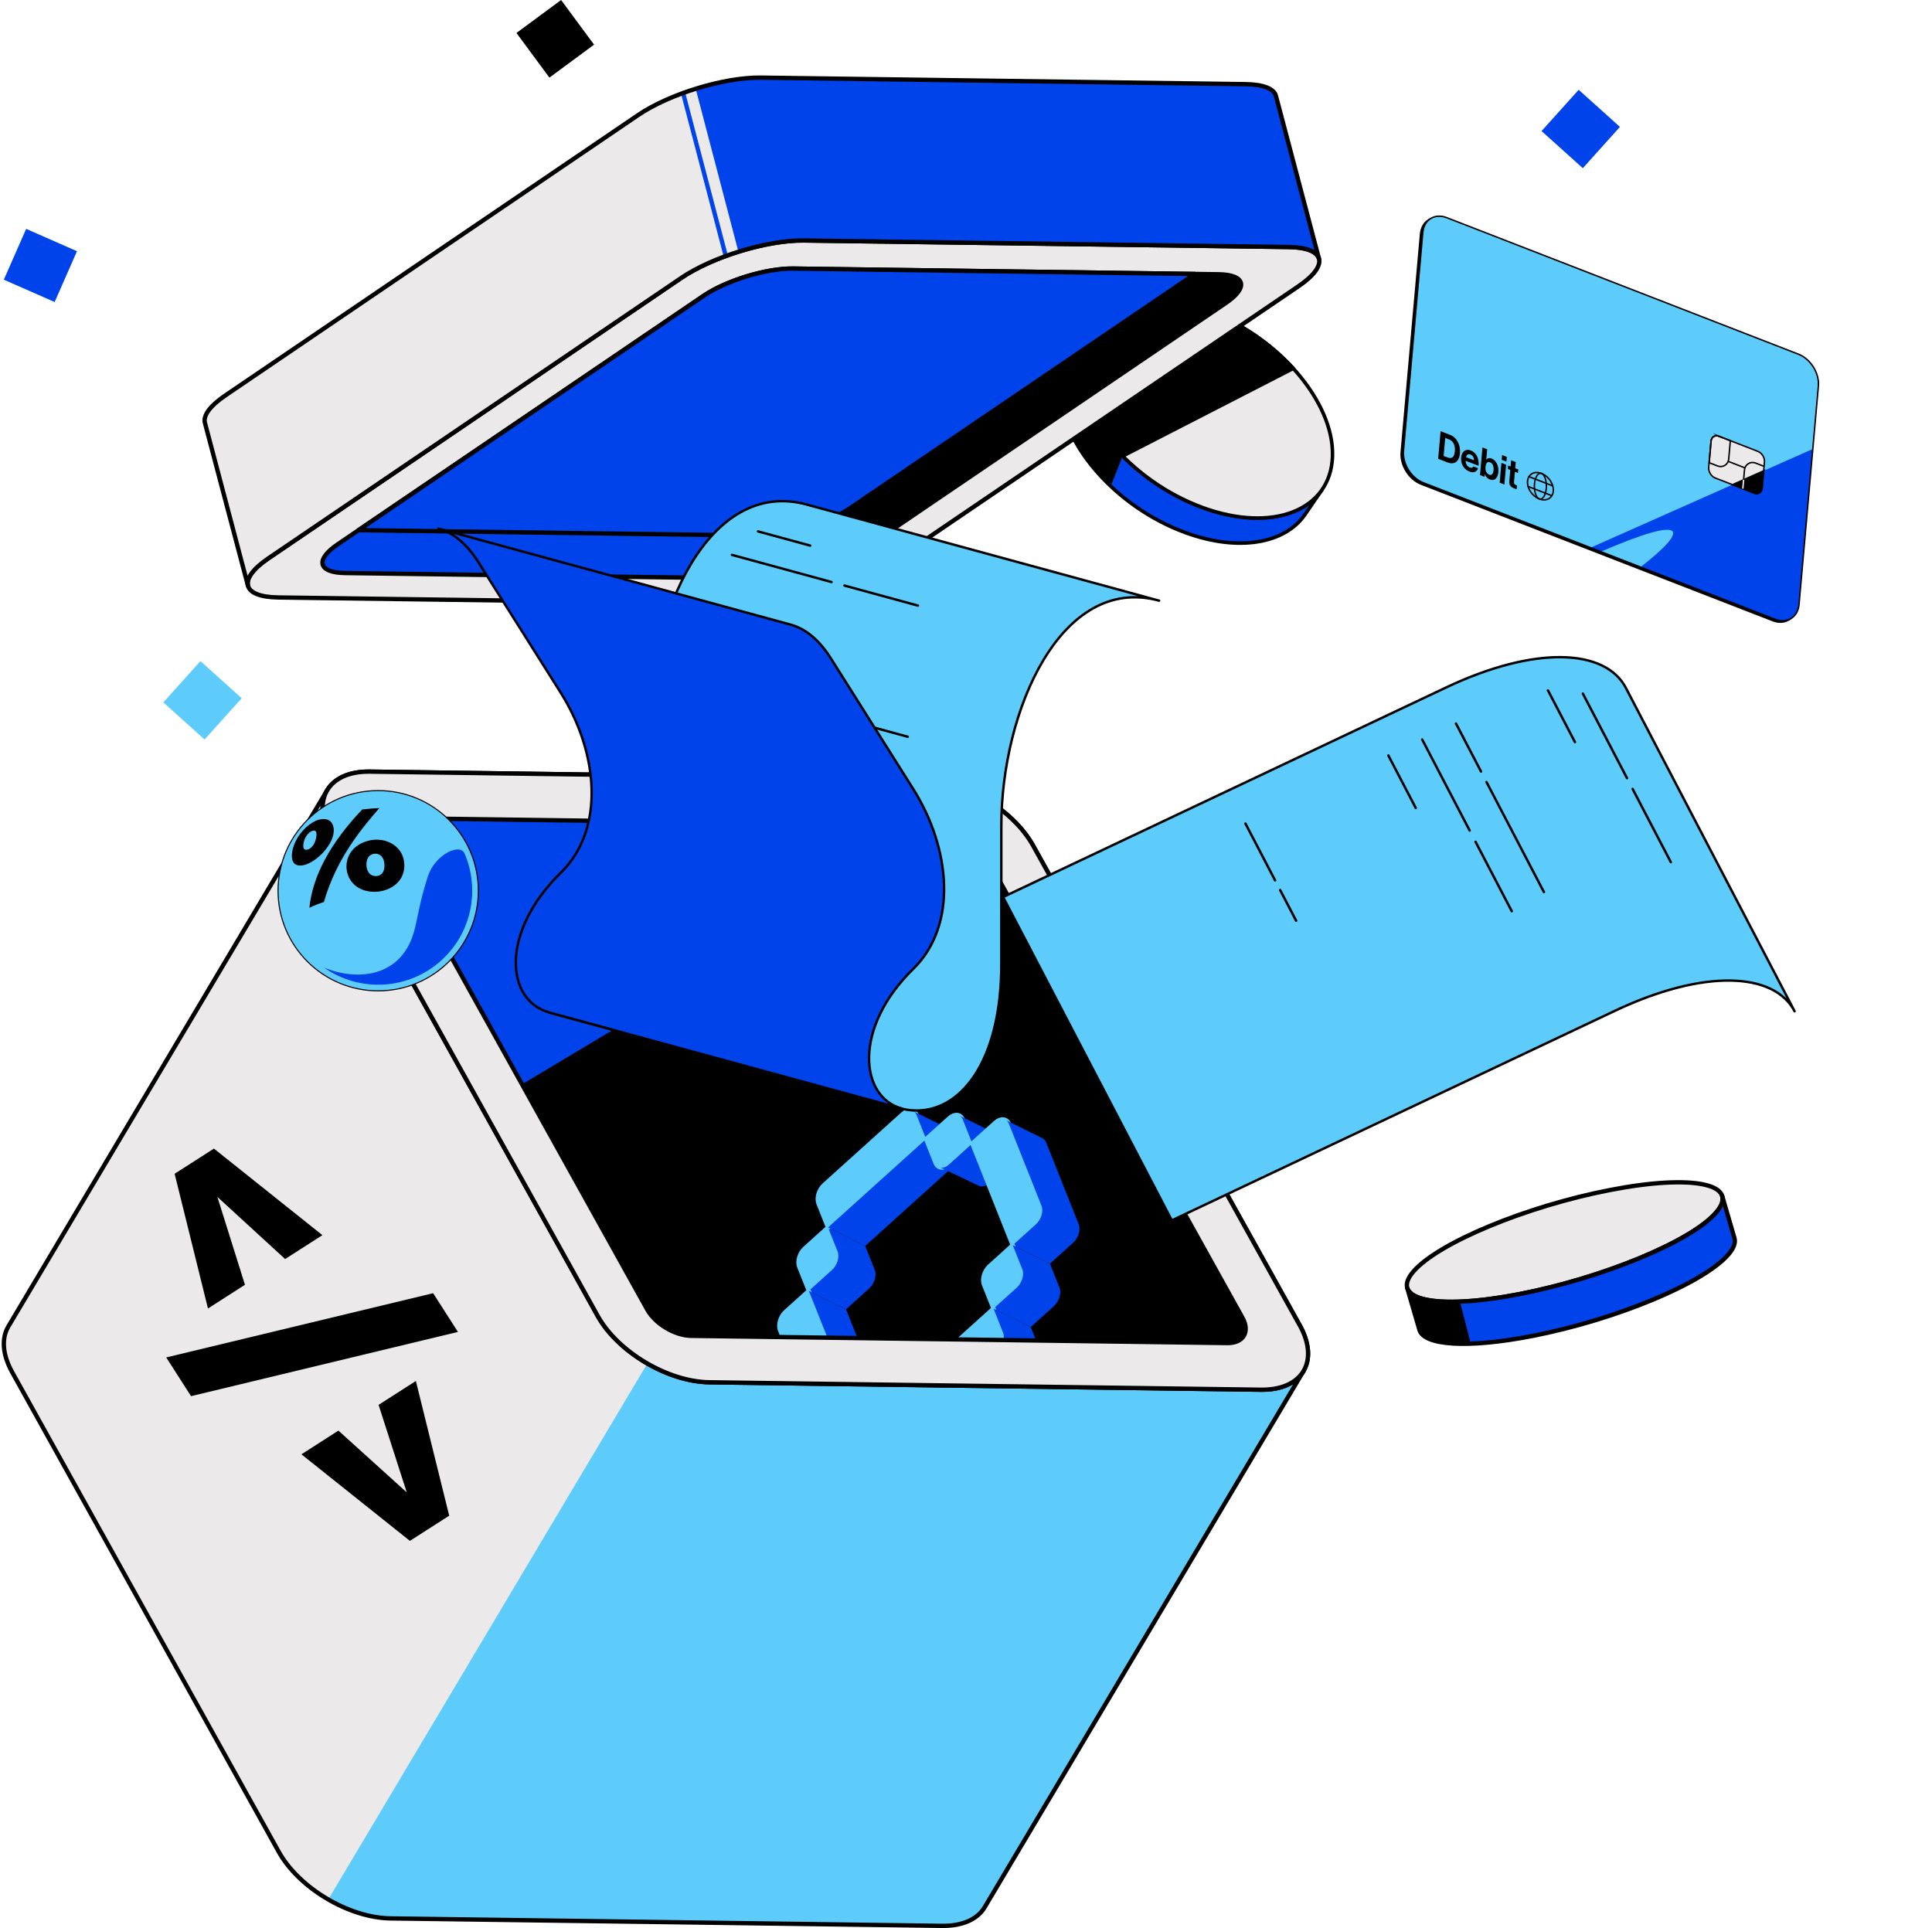 <svg width="504" height="503" viewBox="0 0 504 503" fill="none" xmlns="http://www.w3.org/2000/svg">
<path d="M344.913 127.706L340.422 134.249C335.228 141.826 323.095 144.053 309.141 138.925C290.778 132.169 276.205 115.212 276.603 101.055C276.695 97.654 277.647 94.715 279.292 92.322L283.783 85.779C282.138 88.172 281.186 91.111 281.094 94.512C280.696 108.669 295.27 125.627 313.632 132.382C327.586 137.52 339.719 135.284 344.913 127.706Z" fill="#0043EA" stroke="black" stroke-width="0.924" stroke-linecap="round" stroke-linejoin="round"/>
<path d="M281.094 94.512C281.186 91.111 282.138 88.172 283.783 85.779L279.292 92.322C277.647 94.715 276.695 97.654 276.603 101.055C276.362 109.575 281.556 119.112 289.734 126.828L292.876 118.973C285.483 111.506 280.872 102.552 281.094 94.503V94.512Z" fill="black"/>
<path d="M315.074 81.094C333.445 87.849 348.009 104.807 347.612 118.973C347.214 133.131 332.013 139.137 313.642 132.382C295.279 125.627 280.706 108.669 281.104 94.512C281.501 80.346 296.712 74.348 315.074 81.103V81.094Z" fill="#EBE9E9" stroke="black" stroke-width="0.924" stroke-linecap="round" stroke-linejoin="round"/>
<path d="M315.074 81.094C296.712 74.339 281.501 80.345 281.103 94.503C280.882 102.552 285.493 111.497 292.886 118.973L337.372 96.12C331.569 89.753 323.751 84.291 315.074 81.103V81.094Z" fill="black" stroke="black" stroke-width="0.924" stroke-linecap="round" stroke-linejoin="round"/>
<path d="M96.479 201.306C85.63 201.16 81.086 208.693 86.33 218.132L155.887 343.275C161.131 352.714 174.168 360.472 185.027 360.619L328.891 362.559C339.739 362.705 344.284 355.172 339.04 345.733L269.482 220.59C264.238 211.151 251.191 203.393 240.342 203.246L96.479 201.306Z" fill="black" stroke="black" stroke-width="1.128" stroke-linecap="round" stroke-linejoin="round"/>
<path d="M218.509 326.506C219.073 327.915 218.419 330.08 217.054 331.31L211.01 336.756L208.506 330.486C207.942 329.077 208.596 326.911 209.972 325.671L216.017 320.224L218.509 326.494V326.506Z" fill="#5ECCFA" stroke="#5ECCFA" stroke-width="1.128" stroke-linecap="round" stroke-linejoin="round"/>
<path d="M226.752 336.125C228.116 334.896 228.77 332.73 228.206 331.321L225.714 325.051L216.016 320.235L218.508 326.505C219.072 327.915 218.418 330.08 217.053 331.31L211.009 336.756L220.707 341.572L226.752 336.125Z" fill="#0043EA"/>
<path d="M241.593 297.162L216.016 320.235L213.524 313.965C212.96 312.544 213.614 310.379 214.979 309.15L235.605 290.554C236.969 289.325 238.548 289.471 239.112 290.903L241.604 297.174L241.593 297.162Z" fill="#5ECCFA" stroke="#5ECCFA" stroke-width="1.128" stroke-linecap="round" stroke-linejoin="round"/>
<path d="M241.593 297.162L251.292 301.966L225.715 325.04L216.017 320.224L241.593 297.162Z" fill="#0043EA"/>
<path d="M248.798 295.696C248.606 295.212 248.302 294.885 247.93 294.693L238.231 289.877C238.604 290.058 238.908 290.396 239.1 290.881L241.592 297.151L251.29 301.967L248.798 295.696Z" fill="#0043EA"/>
<path d="M241.592 297.162L247.637 291.715C249.001 290.475 250.58 290.633 251.144 292.042L253.636 298.312L247.581 303.771C246.216 305 244.637 304.842 244.073 303.432L241.581 297.162H241.592Z" fill="#5ECCFA" stroke="#5ECCFA" stroke-width="1.128" stroke-linecap="round" stroke-linejoin="round"/>
<path d="M253.638 298.312L263.336 303.128L257.709 308.913C257.134 309.511 256.051 309.702 255.307 309.342L245.315 304.56C245.315 304.56 246.24 305 247.593 303.782L253.638 298.324V298.312Z" fill="#0043EA"/>
<path d="M260.843 296.847C260.651 296.373 260.347 296.035 259.975 295.854L250.276 291.039C250.649 291.219 250.953 291.558 251.145 292.031L253.637 298.302L263.335 303.117L260.843 296.847Z" fill="#0043EA"/>
<path d="M271.691 314.597C272.255 316.018 271.601 318.183 270.237 319.412L264.192 324.859L253.637 298.313L259.681 292.866C261.046 291.636 262.625 291.794 263.188 293.215L271.691 314.608V314.597Z" fill="#5ECCFA" stroke="#5ECCFA" stroke-width="1.128" stroke-linecap="round" stroke-linejoin="round"/>
<path d="M279.947 324.216C281.312 322.987 281.966 320.822 281.402 319.401L272.899 298.008C272.707 297.523 272.403 297.196 272.03 297.004L262.332 292.189C262.704 292.369 263.009 292.708 263.2 293.193L271.703 314.585C272.267 316.006 271.613 318.172 270.249 319.401L264.204 324.848L273.902 329.663L279.947 324.216Z" fill="#0043EA"/>
<path d="M221.565 363.314L215.509 368.772C214.144 370.002 212.565 369.855 212.001 368.423L203.498 347.03C202.935 345.609 203.589 343.444 204.953 342.215L210.998 336.768L221.565 363.314Z" fill="#5ECCFA" stroke="#5ECCFA" stroke-width="1.128" stroke-linecap="round" stroke-linejoin="round"/>
<path d="M231.264 368.118L221.565 363.303L215.509 368.761C214.607 369.573 213.615 369.787 212.882 369.415L222.58 374.231C223.313 374.591 224.306 374.388 225.208 373.576L231.264 368.118Z" fill="#0043EA"/>
<path d="M210.999 336.768L220.697 341.583L231.264 368.118L221.566 363.314L210.999 336.768Z" fill="#0043EA"/>
<path d="M266.696 331.129C267.26 332.539 266.605 334.704 265.23 335.945L259.185 341.391L256.693 335.121C256.129 333.712 256.783 331.547 258.148 330.317L264.203 324.859L266.696 331.129Z" fill="#5ECCFA" stroke="#5ECCFA" stroke-width="1.128" stroke-linecap="round" stroke-linejoin="round"/>
<path d="M274.928 340.76C276.292 339.519 276.957 337.354 276.394 335.945L273.901 329.675L264.203 324.859L266.695 331.129C267.259 332.539 266.605 334.704 265.229 335.945L259.185 341.391L268.883 346.207L274.928 340.76Z" fill="#0043EA"/>
<path d="M230.248 357.202L239.946 362.017C240.319 362.198 240.623 362.536 240.815 363.01L231.116 358.194C230.925 357.721 230.62 357.382 230.248 357.202Z" fill="#0043EA"/>
<path d="M233.608 364.465L227.564 369.911C226.199 371.152 224.621 370.994 224.057 369.584L221.564 363.314L227.62 357.856C228.985 356.627 230.564 356.785 231.127 358.194L233.62 364.465H233.608Z" fill="#5ECCFA" stroke="#5ECCFA" stroke-width="1.128" stroke-linecap="round" stroke-linejoin="round"/>
<path d="M243.308 369.28L233.609 364.464L227.565 369.911C226.651 370.735 225.659 370.938 224.926 370.577L234.624 375.392C235.357 375.753 236.361 375.55 237.263 374.727L243.308 369.28Z" fill="#0043EA"/>
<path d="M231.117 358.194L240.816 363.01L243.308 369.28L233.609 364.464L231.117 358.194Z" fill="#0043EA"/>
<path d="M261.678 347.673C262.242 349.082 261.588 351.248 260.223 352.477L239.597 371.073C238.233 372.302 236.654 372.156 236.09 370.735L233.598 364.464L259.174 341.391L261.667 347.661L261.678 347.673Z" fill="#5ECCFA" stroke="#5ECCFA" stroke-width="1.128" stroke-linecap="round" stroke-linejoin="round"/>
<path d="M269.921 357.292C271.286 356.063 271.94 353.898 271.376 352.488L268.884 346.218L259.185 341.403L261.678 347.673C262.241 349.082 261.587 351.248 260.223 352.477L239.597 371.073C238.695 371.885 237.691 372.099 236.958 371.727L246.656 376.542C247.389 376.903 248.393 376.7 249.295 375.888L269.921 357.292Z" fill="#0043EA"/>
<path d="M258.724 209.516C253.063 205.761 246.364 203.325 240.342 203.246L96.479 201.306C85.63 201.16 81.086 208.693 86.33 218.132L125.788 289.11L258.724 209.516Z" fill="#0043EA"/>
<path d="M86.34 218.132L155.897 343.275C161.141 352.714 174.178 360.472 185.038 360.619L328.901 362.559C334.359 362.638 338.216 360.766 340.043 357.687L256.885 497.558C255.058 500.636 251.201 502.508 245.743 502.43L101.88 500.49C91.031 500.343 77.983 492.573 72.739 483.146L3.182 358.003C0.577 353.311 0.385 349.094 2.178 346.06L85.336 206.189C83.543 209.234 83.723 213.452 86.34 218.132Z" fill="#5ECCFA"/>
<path d="M85.641 495.55C80.194 492.393 75.446 487.995 72.751 483.157L3.182 358.003C0.577 353.311 0.385 349.094 2.178 346.06L85.336 206.189C83.543 209.234 83.723 213.452 86.34 218.132L155.897 343.275C158.604 348.146 163.385 352.556 168.877 355.713L85.641 495.539V495.55Z" fill="#EBE9E9"/>
<path d="M86.34 218.132L155.897 343.275C161.141 352.714 174.178 360.472 185.038 360.619L328.901 362.559C334.359 362.638 338.216 360.766 340.043 357.687L256.885 497.558C255.058 500.636 251.201 502.508 245.743 502.43L101.88 500.49C91.031 500.343 77.983 492.573 72.739 483.146L3.182 358.003C0.577 353.311 0.385 349.094 2.178 346.06L85.336 206.189C83.543 209.234 83.723 213.452 86.34 218.132Z" stroke="black" stroke-width="1.128" stroke-linecap="round" stroke-linejoin="round"/>
<path d="M339.051 345.733L269.493 220.59C264.249 211.151 251.201 203.393 240.353 203.246L96.49 201.306C85.641 201.16 81.096 208.693 86.351 218.132L155.909 343.275C161.153 352.714 174.189 360.472 185.049 360.619L328.912 362.559C339.761 362.705 344.306 355.172 339.062 345.733H339.051ZM320.15 350.391L180.302 348.507C176.061 348.451 170.908 345.372 168.855 341.673L101.271 220.094C99.207 216.395 100.989 213.407 105.229 213.463L245.078 215.346C249.318 215.403 254.472 218.481 256.524 222.18L324.108 343.76C326.172 347.459 324.39 350.447 320.15 350.391Z" fill="#EBE9E9" stroke="black" stroke-width="1.128" stroke-linecap="round" stroke-linejoin="round"/>
<path d="M72.583 155.871L199.079 157.573C208.619 157.697 222.93 153.333 231.05 147.819L338.758 74.663C346.878 69.149 345.727 64.57 336.198 64.446L209.702 62.743C200.161 62.62 185.851 66.984 177.731 72.498L70.023 145.653C61.903 151.168 63.053 155.746 72.583 155.871Z" fill="#EBE9E9" stroke="black" stroke-width="1.128" stroke-linecap="round" stroke-linejoin="round"/>
<path d="M89.961 149.499L200.974 150.987C207.954 151.077 218.442 147.886 224.385 143.849L319.801 79.039C325.756 75.002 324.91 71.652 317.918 71.551L206.905 70.062C199.925 69.972 189.437 73.163 183.494 77.201L88.078 142.011C82.135 146.048 82.969 149.397 89.961 149.499Z" fill="#0043EA" stroke="black" stroke-width="1.128" stroke-linecap="round" stroke-linejoin="round"/>
<path d="M319.801 79.039C325.756 75.002 324.91 71.653 317.918 71.551L291.383 71.19L206.263 123.268L213.063 148.958C217.303 147.661 221.419 145.856 224.385 143.838L319.801 79.028V79.039Z" fill="black"/>
<path d="M183.494 77.212L93.536 138.312L198.346 139.721C205.327 139.812 215.815 136.62 221.758 132.572L311.716 71.472L206.906 70.062C199.925 69.972 189.437 73.163 183.494 77.212Z" fill="#0043EA" stroke="black" stroke-width="1.128" stroke-linecap="round" stroke-linejoin="round"/>
<path d="M336.198 64.446L209.702 62.743C200.161 62.619 185.851 66.984 177.731 72.498L70.023 145.653C65.94 148.427 64.192 150.965 64.689 152.814L53.457 110.322C52.96 108.472 54.697 105.935 58.791 103.161L166.488 30.006C174.607 24.491 188.929 20.127 198.459 20.251L324.955 21.954C329.691 22.021 332.364 23.183 332.849 25.01L344.081 67.502C343.596 65.675 340.923 64.514 336.187 64.446H336.198Z" fill="#EBE9E9"/>
<path d="M189.346 66.826L178.193 24.266" stroke="#0043EA" stroke-width="1.128" stroke-linecap="round" stroke-linejoin="round"/>
<path d="M181.487 23.16C187.419 21.311 193.565 20.183 198.459 20.251L324.956 21.954C329.692 22.021 332.365 23.183 332.85 25.01L344.082 67.502C343.597 65.675 340.924 64.514 336.188 64.446L209.692 62.743C204.775 62.676 198.584 63.815 192.629 65.675L181.487 23.16Z" fill="#0043EA"/>
<path d="M336.198 64.446L209.702 62.743C200.161 62.619 185.851 66.984 177.731 72.498L70.023 145.653C65.94 148.427 64.192 150.965 64.689 152.814L53.457 110.322C52.96 108.472 54.697 105.935 58.791 103.161L166.488 30.006C174.607 24.491 188.929 20.127 198.459 20.251L324.955 21.954C329.691 22.021 332.364 23.183 332.849 25.01L344.081 67.502C343.596 65.675 340.923 64.514 336.187 64.446H336.198Z" stroke="black" stroke-width="1.128" stroke-linecap="round" stroke-linejoin="round"/>
<path d="M419.96 310.47C441.748 306.23 454.153 308.869 447.657 316.368C441.161 323.856 418.223 333.363 396.436 337.603C374.637 341.843 362.232 339.205 368.728 331.705C375.224 324.206 398.161 314.699 419.96 310.47Z" fill="#EBE9E9" stroke="black" stroke-width="1.128" stroke-linecap="round" stroke-linejoin="round"/>
<path d="M449.281 312.072L452.473 323.033C452.811 324.206 452.304 325.638 450.849 327.33C444.353 334.818 421.415 344.324 399.628 348.565C382.723 351.846 371.469 351 370.296 346.963L367.104 336.002C368.277 340.039 379.532 340.885 396.436 337.603C418.224 333.363 441.162 323.856 447.657 316.368C449.112 314.688 449.62 313.244 449.281 312.072Z" fill="#0043EA" stroke="black" stroke-width="1.128" stroke-linecap="round" stroke-linejoin="round"/>
<path d="M380.851 339.565C372.855 339.881 367.86 338.607 367.093 336.002L370.284 346.963C371.029 349.534 375.889 350.809 383.682 350.549L380.851 339.577V339.565Z" fill="black"/>
<path d="M146.374 4.97275e-05L134.726 8.601L143.326 20.25L154.975 11.649L146.374 4.97275e-05Z" fill="black"/>
<path d="M63.899 335.186L54.252 341.368L45.553 306.224L55.807 299.653L84.104 322.237L74.381 328.468L56.706 312.257L63.899 335.186Z" fill="black"/>
<path d="M49.837 364.241L43.363 354.138L112.988 337.378L119.462 347.481L49.837 364.241Z" fill="black"/>
<path d="M106.93 401.996L78.634 379.412L88.28 373.23L106.108 389.343L98.762 366.512L108.485 360.281L117.184 395.425L106.93 401.996Z" fill="black"/>
<path d="M422.594 33.107L411.828 23.424L402.145 34.19L412.911 43.873L422.594 33.107Z" fill="#0043EA"/>
<path d="M63.056 182.16L52.29 172.477L42.607 183.242L53.373 192.926L63.056 182.16Z" fill="#5ECCFA"/>
<path d="M20.083 65.537L6.827 59.71L1 72.965L14.256 78.793L20.083 65.537Z" fill="#0043EA"/>
<path d="M302.379 156.703C276.782 149.721 261.215 185.441 261.215 215.44V251.52C261.215 276.972 250.504 290.407 238.211 289.694C237.183 289.638 236.211 289.48 235.309 289.234L143.324 264.148C144.239 264.401 145.223 264.558 146.264 264.621C158.557 265.334 169.268 251.892 169.268 226.447V190.367C169.268 160.374 184.841 124.654 210.432 131.63L302.379 156.71V156.703Z" fill="#5ECCFA" stroke="black" stroke-width="0.631" stroke-linecap="round" stroke-linejoin="round"/>
<path d="M197.747 138.638L211.365 142.347" stroke="black" stroke-width="0.631" stroke-linecap="round" stroke-linejoin="round"/>
<path d="M220.296 152.767L239.459 157.996" stroke="black" stroke-width="0.631" stroke-linecap="round" stroke-linejoin="round"/>
<path d="M190.935 144.762L216.922 151.846" stroke="black" stroke-width="0.631" stroke-linecap="round" stroke-linejoin="round"/>
<path d="M188.267 178.975L236.792 192.209" stroke="black" stroke-width="0.631" stroke-linecap="round" stroke-linejoin="round"/>
<path d="M143.342 264.148C131.679 260.969 130.62 243.005 146.282 227.703C157.957 216.298 156.059 196.246 146.275 180.729L124.817 146.699C121.739 141.817 118.168 138.947 114.384 137.9L206.287 162.967C210.09 164.001 213.673 166.878 216.764 171.779L238.223 205.809C248.006 221.326 249.904 241.371 238.229 252.782C222.548 268.097 224.175 286.2 235.327 289.24L143.342 264.155V264.148Z" fill="#0043EA" stroke="black" stroke-width="0.631" stroke-linecap="round" stroke-linejoin="round"/>
<path d="M261.676 234.021L377.277 179.339C400.388 168.405 418.812 169.177 424.161 179.502L468.155 263.825C462.777 253.544 444.374 252.786 421.291 263.703L305.69 318.385L261.676 234.021Z" fill="#5ECCFA" stroke="black" stroke-width="0.63" stroke-linecap="round" stroke-linejoin="round"/>
<path d="M425.891 205.807L435.872 224.933" stroke="black" stroke-width="0.63" stroke-linecap="round" stroke-linejoin="round"/>
<path d="M412.921 180.953L424.439 203.016" stroke="black" stroke-width="0.63" stroke-linecap="round" stroke-linejoin="round"/>
<path d="M387.786 204.029L402.766 232.739" stroke="black" stroke-width="0.63" stroke-linecap="round" stroke-linejoin="round"/>
<path d="M379.823 188.759L386.354 201.277" stroke="black" stroke-width="0.63" stroke-linecap="round" stroke-linejoin="round"/>
<path d="M384.93 219.619L394.375 237.731" stroke="black" stroke-width="0.63" stroke-linecap="round" stroke-linejoin="round"/>
<path d="M371.004 192.927L383.393 216.681" stroke="black" stroke-width="0.63" stroke-linecap="round" stroke-linejoin="round"/>
<path d="M362.181 197.099L369.326 210.791" stroke="black" stroke-width="0.63" stroke-linecap="round" stroke-linejoin="round"/>
<path d="M333.944 232.191L338.125 240.208" stroke="black" stroke-width="0.63" stroke-linecap="round" stroke-linejoin="round"/>
<path d="M324.901 214.858L332.632 229.682" stroke="black" stroke-width="0.63" stroke-linecap="round" stroke-linejoin="round"/>
<path d="M403.816 180.114L410.858 193.61" stroke="black" stroke-width="0.63" stroke-linecap="round" stroke-linejoin="round"/>
<path d="M370.703 126.294C367.562 125.075 365.239 121.333 365.537 117.979L370.58 61.027C370.878 57.673 373.688 55.925 376.828 57.143L468.614 92.776C471.754 93.995 474.077 97.737 473.779 101.091L468.733 158.046C468.435 161.4 465.626 163.149 462.486 161.93L370.7 126.297L370.703 126.294Z" fill="black" stroke="black" stroke-width="0.38" stroke-miterlimit="10"/>
<path d="M371.283 125.934C368.142 124.716 365.819 120.974 366.117 117.62L371.16 60.668C371.458 57.314 374.268 55.565 377.408 56.784L469.194 92.417C472.334 93.636 474.657 97.378 474.359 100.732L469.313 157.687C469.015 161.041 466.206 162.789 463.066 161.571L371.28 125.937L371.283 125.934Z" fill="#5ECCFA"/>
<path d="M472.911 117.132L414.942 142.88L463.073 161.565C466.213 162.784 469.022 161.035 469.32 157.681L472.911 117.132Z" fill="#0043EA"/>
<path d="M417.613 143.921C440.201 134.165 440.995 137.829 427.976 147.943L417.613 143.921Z" fill="#5ECCFA"/>
<path d="M404.332 129.895C405.588 128.872 405.493 126.675 404.12 124.987C402.746 123.299 400.614 122.759 399.358 123.781C398.102 124.803 398.196 127 399.57 128.689C400.944 130.377 403.076 130.917 404.332 129.895Z" stroke="black" stroke-width="0.38" stroke-linecap="round" stroke-linejoin="round"/>
<path d="M401.809 130.222C402.675 130.229 403.389 128.721 403.405 126.853C403.42 124.986 402.731 123.466 401.866 123.459C401 123.451 400.286 124.959 400.271 126.827C400.255 128.695 400.944 130.214 401.809 130.222Z" stroke="black" stroke-width="0.38" stroke-linecap="round" stroke-linejoin="round"/>
<path d="M398.633 126.914L404.83 129.318" stroke="black" stroke-width="0.38" stroke-linecap="round" stroke-linejoin="round"/>
<path d="M398.861 124.349L405.057 126.758" stroke="black" stroke-width="0.38" stroke-linecap="round" stroke-linejoin="round"/>
<path d="M398.512 111.248L401.122 110.296C402.298 109.868 400.33 102.32 396.726 93.442C395.603 90.671 394.453 88.102 393.367 85.886C393.356 85.865 393.345 85.844 393.334 85.817C393.248 85.644 393.162 85.47 393.078 85.299C393.067 85.278 393.056 85.251 393.042 85.227C395.248 87.384 398.198 90.133 401.49 93.088C408.683 99.537 414.771 104.482 415.08 104.13C415.08 104.13 416.997 101.973 417 101.971C417.315 101.619 411.737 96.103 404.544 89.654C401.522 86.945 398.698 84.503 396.413 82.603C396.502 82.637 396.592 82.671 396.684 82.707C396.735 82.725 396.787 82.748 396.838 82.766C397.185 82.9 397.536 83.029 397.894 83.163C397.972 83.192 398.048 83.222 398.124 83.248C398.454 83.372 398.789 83.496 399.13 83.619C399.168 83.635 399.209 83.647 399.247 83.663C399.615 83.797 399.985 83.928 400.359 84.062C400.448 84.095 400.54 84.126 400.629 84.16C401.008 84.293 401.392 84.427 401.779 84.563C401.779 84.563 401.779 84.563 401.782 84.566C402.063 84.664 402.345 84.761 402.623 84.856C402.672 84.872 402.718 84.89 402.767 84.905C402.997 84.985 403.229 85.062 403.456 85.139C403.524 85.162 403.589 85.182 403.654 85.203C403.862 85.272 404.07 85.341 404.273 85.41C404.384 85.449 404.495 85.482 404.606 85.521C404.766 85.575 404.928 85.626 405.085 85.677C405.19 85.71 405.296 85.744 405.401 85.777C405.563 85.828 405.723 85.882 405.882 85.93C406.009 85.969 406.134 86.01 406.255 86.048C406.391 86.089 406.526 86.135 406.661 86.176C406.804 86.219 406.942 86.263 407.085 86.306C407.199 86.342 407.315 86.375 407.429 86.411C407.583 86.46 407.734 86.506 407.886 86.552C407.983 86.582 408.08 86.613 408.178 86.638C408.326 86.682 408.47 86.725 408.613 86.768C408.713 86.796 408.813 86.83 408.913 86.858C409.062 86.901 409.21 86.944 409.359 86.988C409.448 87.016 409.54 87.041 409.626 87.067C409.789 87.112 409.945 87.158 410.105 87.201C410.175 87.222 410.251 87.242 410.321 87.263C410.483 87.308 410.637 87.352 410.797 87.395C410.864 87.412 410.932 87.43 410.997 87.451C411.151 87.494 411.299 87.532 411.45 87.572C411.518 87.59 411.588 87.61 411.656 87.628C411.804 87.666 411.948 87.704 412.091 87.742C412.156 87.757 412.223 87.775 412.285 87.793C412.434 87.831 412.574 87.866 412.715 87.901C412.774 87.917 412.834 87.932 412.893 87.947C413.031 87.98 413.166 88.015 413.301 88.045C413.355 88.061 413.412 88.073 413.463 88.086C416.55 88.824 418.536 89.052 418.676 88.595L419.573 85.657C419.851 84.746 412.737 81.469 403.688 78.337C403.057 78.119 402.438 77.911 401.824 77.703C402.709 77.358 403.563 76.978 404.374 76.567C404.617 76.442 404.857 76.319 405.094 76.189C405.566 75.931 410.758 69.819 410.798 69.751L377.408 56.784C373.794 55.382 371.405 57.888 371.16 60.668L367.739 99.28C367.803 102.37 368.551 104.528 369.971 105.046L372.201 105.86C374.201 106.589 377.017 103.904 379.52 99.328C380.324 105.443 381.814 109.744 383.358 109.757L385.844 109.781C387.838 109.799 389.194 102.668 388.953 93.673C389.242 94.419 389.54 95.178 389.854 95.948C393.46 104.828 397.335 111.681 398.512 111.253L398.512 111.248Z" fill="#5ECCFA"/>
<path d="M375.815 112.491L378.341 113.475C380.07 114.149 381.047 116.132 380.858 118.257C380.753 119.426 380.311 120.316 379.574 120.688C379.057 120.944 378.406 120.955 377.591 120.637L375.171 119.697L375.809 112.491L375.815 112.491ZM377.616 119.343C378.847 119.821 379.402 119.171 379.526 117.741C379.654 116.308 379.182 115.094 378.067 114.66L377.016 114.252L376.6 118.948L377.616 119.343Z" fill="black"/>
<path d="M381.165 119.349C381.299 117.817 382.337 116.99 383.699 117.519C385.194 118.103 385.878 119.682 385.715 121.524L382.344 120.215C382.366 121.046 382.718 121.694 383.416 121.968C383.898 122.154 384.2 122.022 384.369 121.683L385.582 122.153C385.33 123.005 384.528 123.494 383.331 123.029C381.794 122.43 381.026 120.893 381.165 119.349ZM382.445 119.275L384.51 120.078C384.532 119.41 384.183 118.803 383.62 118.586C382.967 118.33 382.612 118.643 382.445 119.275Z" fill="black"/>
<path d="M387.352 123.766L387.334 123.758L387.277 124.402L386.091 123.942L386.73 116.736L387.961 117.214L387.725 119.875L387.752 119.886C388.045 119.55 388.47 119.374 389.114 119.621C390.284 120.076 391.017 121.517 390.874 123.13C390.727 124.803 389.835 125.549 388.668 125.098C388.016 124.842 387.583 124.354 387.355 123.763L387.352 123.766ZM389.626 122.648C389.71 121.691 389.425 120.892 388.738 120.623C387.958 120.318 387.607 120.905 387.523 121.861C387.439 122.807 387.809 123.578 388.5 123.844C389.133 124.092 389.54 123.644 389.626 122.648Z" fill="black"/>
<path d="M391.854 118.726L393.086 119.204L392.976 120.432L391.745 119.955L391.854 118.726ZM391.674 120.76L392.906 121.238L392.449 126.408L391.218 125.93L391.674 120.76Z" fill="black"/>
<path d="M393.43 121.447L394.072 121.698L394.215 120.084L395.42 120.551L395.277 122.165L396.073 122.475L395.993 123.383L395.197 123.073L394.954 125.813C394.92 126.198 395.098 126.402 395.369 126.505C395.523 126.565 395.734 126.637 395.734 126.637L395.643 127.644C395.643 127.644 395.359 127.555 394.872 127.364C394.276 127.131 393.635 126.612 393.724 125.634L393.993 122.6L393.351 122.35L393.43 121.442L393.43 121.447Z" fill="black"/>
<path d="M371.283 125.934C368.142 124.716 365.819 120.974 366.117 117.62L371.16 60.668C371.458 57.314 374.268 55.565 377.408 56.784L469.194 92.417C472.334 93.636 474.657 97.378 474.359 100.732L469.313 157.687C469.015 161.041 466.206 162.789 463.066 161.57L371.28 125.937L371.283 125.934Z" stroke="black" stroke-width="0.38" stroke-miterlimit="10"/>
<path d="M447.46 124.707C446.421 124.305 445.653 123.069 445.75 121.956L446.36 115.097C446.46 113.988 447.389 113.41 448.426 113.816L458.581 117.758C459.62 118.161 460.388 119.397 460.291 120.509L459.681 127.368C459.581 128.478 458.651 129.055 457.615 128.65L447.46 124.707Z" fill="#EBE9E9" stroke="black" stroke-width="0.38" stroke-miterlimit="10"/>
<path d="M460.082 122.829L451.939 126.445L457.611 128.647C458.65 129.05 459.58 128.472 459.677 127.365L460.08 122.831L460.082 122.829Z" fill="black" stroke="black" stroke-width="0.38" stroke-miterlimit="10"/>
<path d="M448.429 113.812C447.39 113.41 446.46 113.987 446.363 115.094L445.865 120.711L448.104 121.581C448.721 121.819 449.417 121.756 449.978 121.405C450.54 121.055 450.907 120.462 450.964 119.802L451.394 114.961L448.427 113.81L448.429 113.812Z" stroke="black" stroke-width="0.38" stroke-miterlimit="10"/>
<path d="M450.836 120.367L455.197 122.063" stroke="black" stroke-width="0.38" stroke-miterlimit="10"/>
<path d="M460.186 121.667L457.947 120.797C457.33 120.56 456.634 120.622 456.072 120.973C455.51 121.324 455.143 121.916 455.087 122.576L454.65 127.495" stroke="black" stroke-width="0.38" stroke-miterlimit="10"/>
<path d="M454.857 125.149L454.651 127.495" stroke="#EBE9E9" stroke-width="0.38" stroke-miterlimit="10"/>
<path d="M98.658 258.502C113.086 258.502 124.783 246.806 124.783 232.378C124.783 217.95 113.086 206.254 98.658 206.254C84.23 206.254 72.534 217.95 72.534 232.378C72.534 246.806 84.23 258.502 98.658 258.502Z" fill="#5ECCFA"/>
<path d="M108.112 242.66C104.822 255.303 92.721 255.94 84.5 252.403C93.695 258.917 106.49 258.413 115.168 250.516C123.115 243.283 125.215 232.024 121.192 222.679C119.971 219.846 113.505 222.956 111.645 228.57C109.642 234.622 108.936 239.5 108.114 242.66H108.112Z" fill="#0043EA"/>
<path d="M98.658 258.502C113.086 258.502 124.783 246.806 124.783 232.378C124.783 217.95 113.086 206.254 98.658 206.254C84.23 206.254 72.534 217.95 72.534 232.378C72.534 246.806 84.23 258.502 98.658 258.502Z" stroke="black" stroke-width="0.277" stroke-miterlimit="10"/>
<path d="M82.491 214.088C76.774 216.7 74.583 224.445 77.284 225.607C80.811 227.126 88.676 219.691 86.78 215.128C86.177 213.675 84.492 213.266 82.491 214.088ZM97.464 219.088C89.544 220.053 88.612 228.034 92.965 231.241C97.503 234.586 106.534 231.891 105.378 224.589C104.822 221.08 101.493 218.767 97.461 219.085M98.186 228.565C95.245 228.665 95.148 224.688 96.222 223.457C97.24 222.289 100.062 222.22 100.284 225.452C100.411 227.314 99.647 228.449 98.189 228.562M80.43 221.584C78.457 222.295 79.187 219.564 79.569 218.728C80.371 216.974 82.084 216.16 82.472 217.043C82.809 217.809 82.311 220.809 80.427 221.584M98.958 210.817C97.475 210.883 95.978 211.002 94.492 211.179C86.177 219.926 81.539 228.557 80.712 236.833C81.824 236.294 83.092 235.782 84.503 235.306C87.796 223.739 94.785 215.651 98.958 210.817Z" fill="black"/>
</svg>
